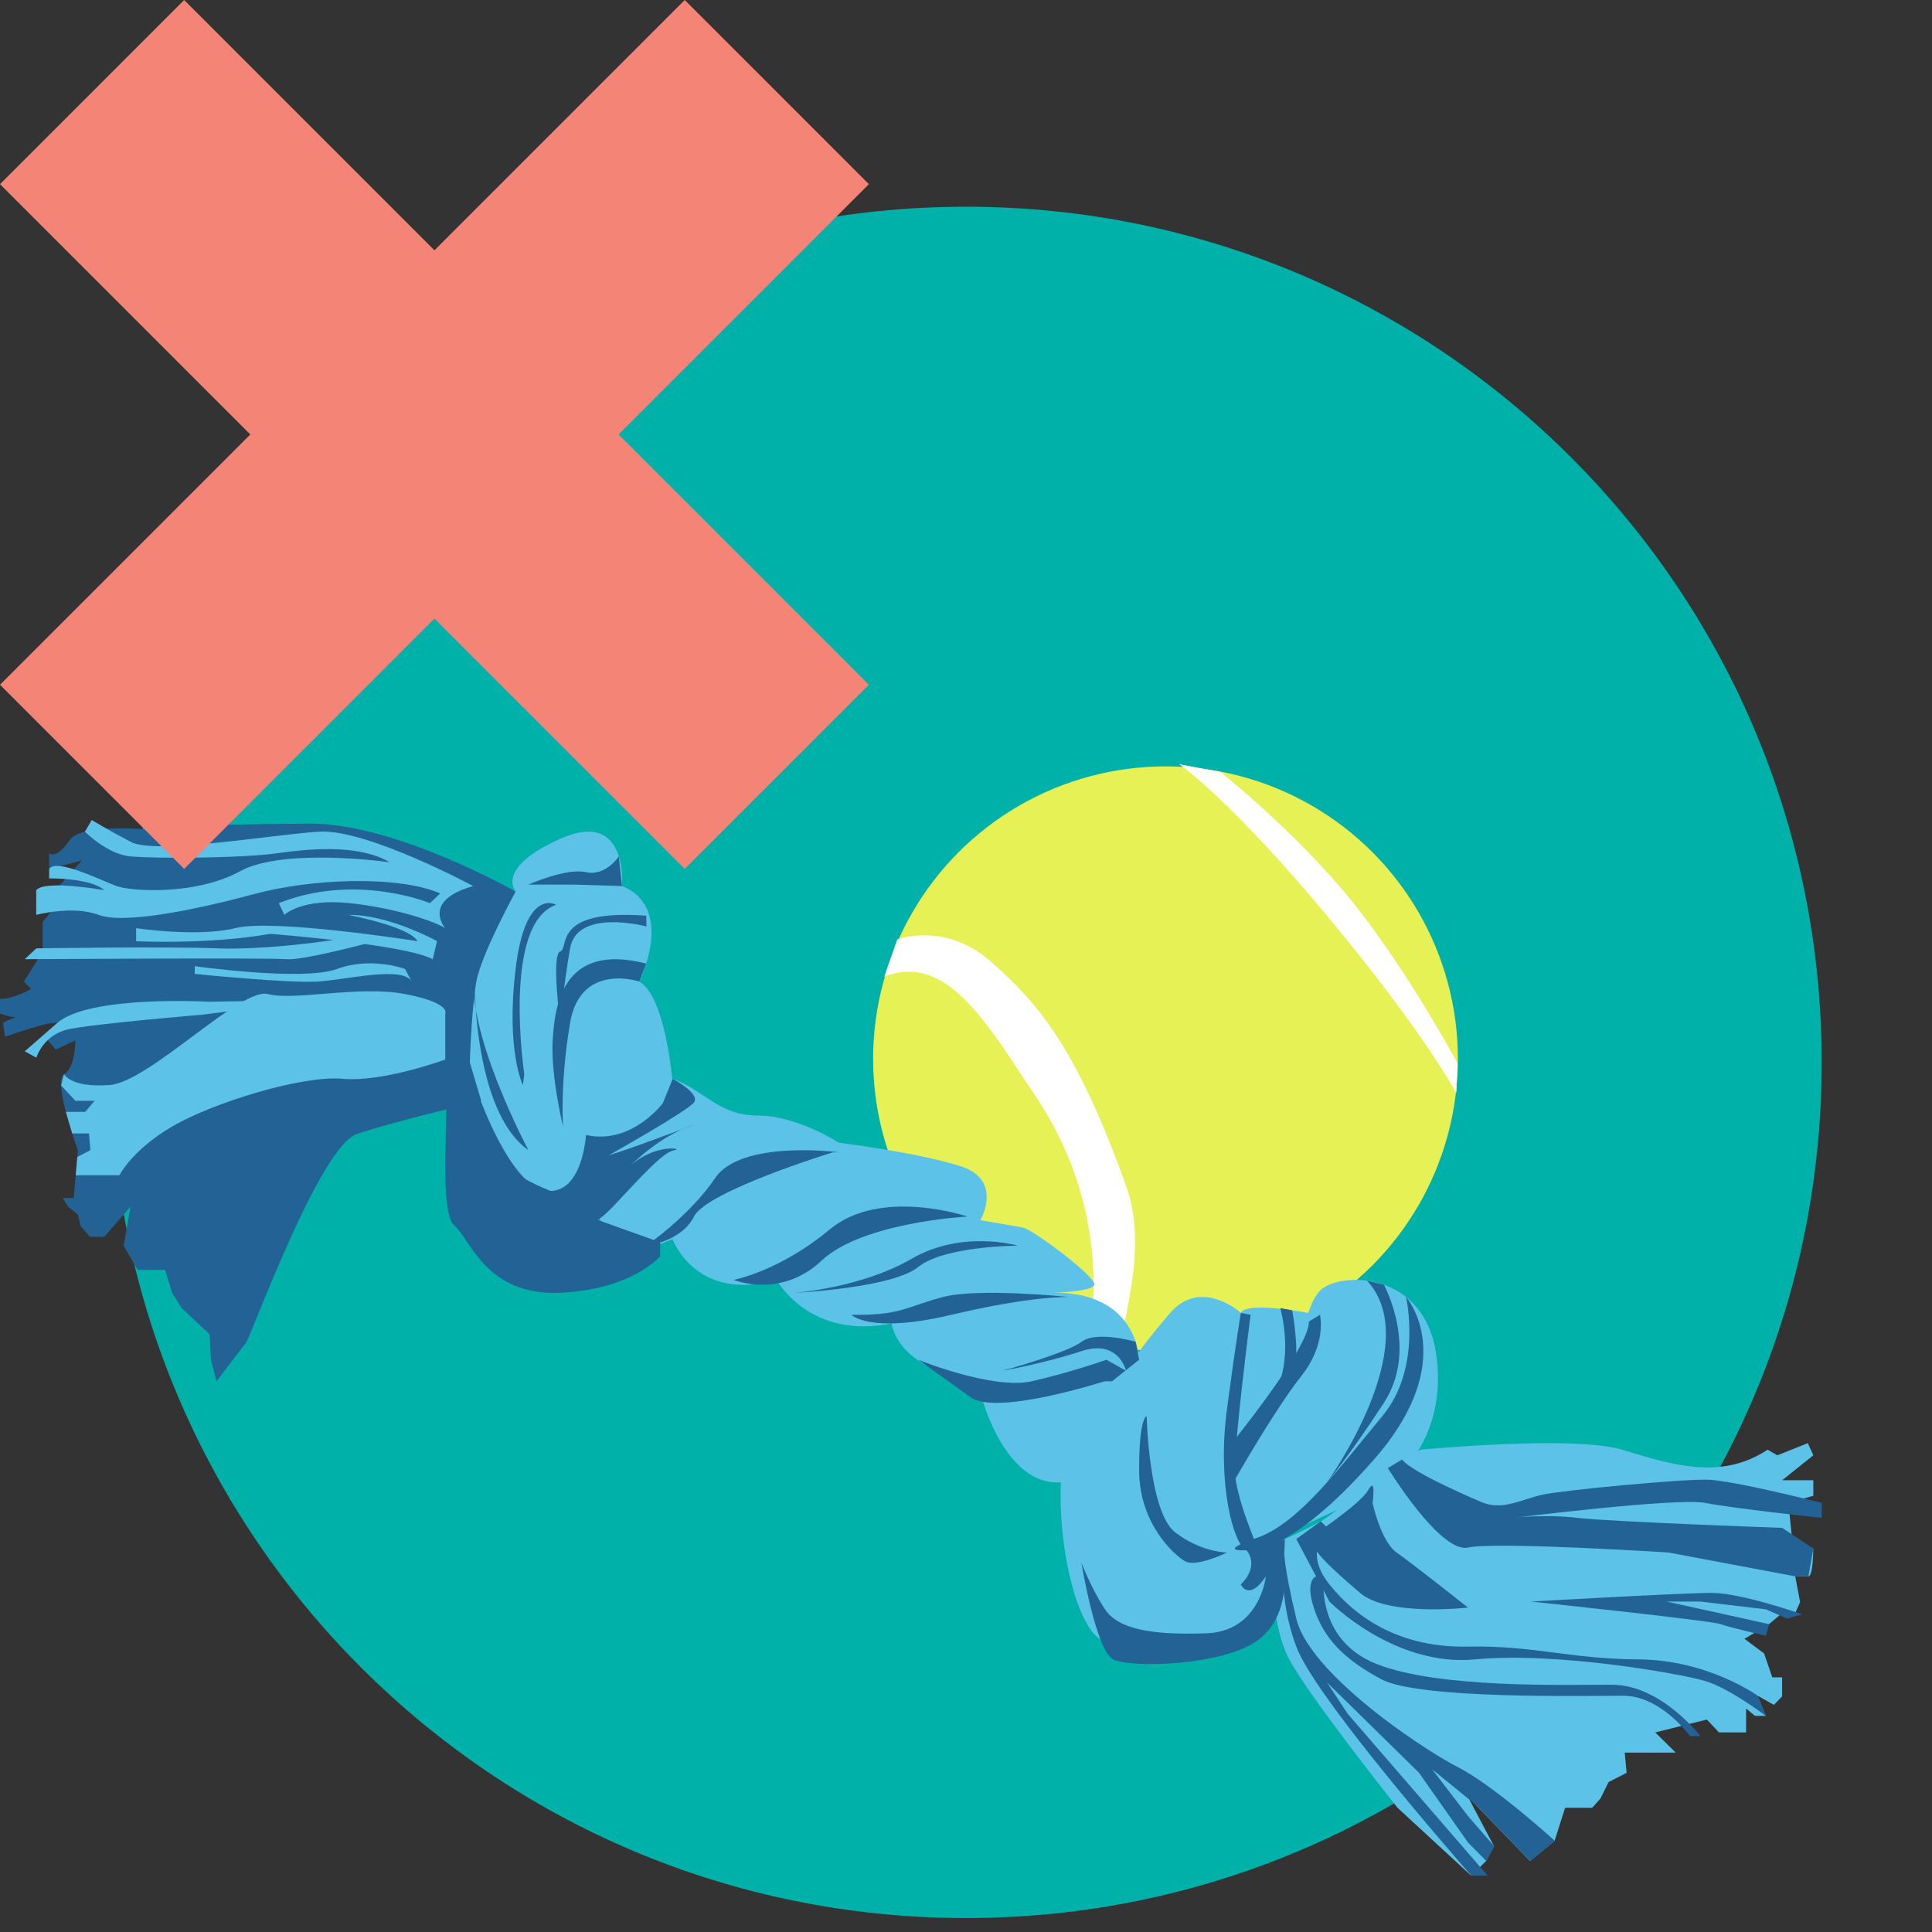 <?xml version="1.0" encoding="UTF-8"?><svg id="Layer_1" xmlns="http://www.w3.org/2000/svg" xmlns:xlink="http://www.w3.org/1999/xlink" viewBox="0 0 500 500"><rect x="0" y="0" width="500" height="500" fill="#333333" stroke="none"/><defs><style>.cls-1,.cls-2{fill:none;}.cls-2{stroke:#f48476;stroke-width:67.4px;}.cls-3{clip-path:url(#clippath);}.cls-4{fill:#00b1a9;}.cls-5{fill:#e6f155;}.cls-6{fill:#fff;}.cls-7{fill:#226294;}.cls-8{fill:#5cc2e8;}</style><clipPath id="clippath"><rect class="cls-1" width="224.87" height="224.87"/></clipPath></defs><path class="cls-4" d="m250,496.39c122.3,0,221.45-99.15,221.45-221.45S372.3,53.5,250,53.5,28.55,152.65,28.55,274.94s99.15,221.45,221.45,221.45"/><g><circle class="cls-5" cx="301.63" cy="274.01" r="75.67"/><path class="cls-6" d="m305.14,197.75s13.14,8.85,39.42,40.59c24.14,29.15,32.32,44.52,32.32,44.52l.33-7.68s-12.82-23.85-27.06-41.59c-14.47-18.03-34.33-33.83-34.33-33.83l-10.69-2Z"/><path class="cls-6" d="m228.84,252.75l3.37-9.61s12.29-4.8,24.32,5.81c12.03,10.62,22.13,22.13,35,58.3,6.26,17.59-2.89,38.23-.78,41.87l-5.02-1.32-4.22-.38s8.14-31.39-13.37-63.5c-12.25-18.29-22.95-37.66-39.29-31.17Z"/></g><g><g><path class="cls-8" d="m172.83,287.28l-18.21,14.73s1.69,10.45-2.96,11.85c-4.66,1.39-11.43.03-22.87-13.75-11.43-13.78-7.62-34.69-7.62-51.32,0-16.63,12.28-18.06,12.28-18.06,0,0-5.51-6.18,11.86-13.78,17.36-7.6,15.67,12.35,15.67,12.35,13.98,5.7,4.48,24.71,4.48,24.71,7.87,4.75,9.07,31.83,9.07,31.83"/><path class="cls-8" d="m294.8,351.9s-.16-18.02-23.16-17.33c0,0,11.01-.13,11.58-2.09.57-1.96-15.95-14.32-18.49-14.79-2.54-.48-11.01-1.9-11.01-1.9,0,0,6.08-10.44-5.22-14.01-11.3-3.57-31.39-6.04-31.39-6.04,0,0-10.82-7.04-20.99-7.04-10.16,0-13.98-6.65-22.02-9.5,0,0-4.24,14.73-13.13,16.15-8.89,1.43-9.32,12.83-9.32,12.83l4.66,9.5s6.28,8.39,17.75,3.01c0,0,5.92,16.48,26.91,10.54,0,0,8.5,15.63,29.78,11.26,0,0,1.04,12.02,22.6,14.99l.72,4.12s6.91,26.73,24.04,21.34c17.13-5.39,1.79-1.48,1.79-1.48l14.91-29.57Z"/><path class="cls-8" d="m367.64,375.18s39.51-3.8,52.15,0c12.64,3.8,25.42,8.08,37.67,0l2.51,1.45,7.89-3.14,1.43,3.14-8.06,6.45h8.06s0,4.02,0,4.02l-6.46,1.86.93,9.03,5.52,2.8s-.02,7.18-1.29,7.18h-3.38s1.26,6.65,1.26,6.65l-1.27,2.85h-3.39s-3.39,2.85-3.39,2.85l-6.35,3.8,5.08,3.8,2.12,6.18h2.54s0,4.92,0,4.92l-2.12,2.2-4.24-2.38,2.12,5.23h-2.77s-2.31-1.9-2.31-1.9v6.18s-7.01,0-7.01,0l-3.15-3.33-13.35,3.33,5.3,5.23h-4.59s-8.61,0-8.61,0l.49,5.23-4.66,2.38-2.12,4.28-2.12,2.38h-7.02s-2.72,8.55-2.72,8.55l-6.35,5.23-13.95-14.42-2.14-2.21,6.78,12.83-2.06,3.8-3.87,3.8-19.06-17.58s-22.57-28.3-28.01-38.38c-5.44-10.08-4.6-29.56-4.6-29.56,0,0,8.47-3.8,12.71-6.18,4.24-2.38,17.36-13.78,17.36-13.78l8.47-4.75Z"/><path class="cls-8" d="m357.9,385.16s16.52-9.98,13.98-33.26c-2.54-23.28-24.99-22.81-30.07-18.06-5.08,4.75-5.18,21.45-12.75,28.31-7.58,6.85-13.08,15.88-13.08,15.88,0,0,1.27,23.76,4.24,23.76,2.96,0,37.69-16.63,37.69-16.63Z"/><path class="cls-8" d="m338.57,339.78s-16.07-3.09-17.43,0c0,0-10.25-9.27-18.3,0-8.05,9.27-11.44,14.97-11.44,14.97,0,0-14.4,1.9-16.52,23.76-2.12,21.86,4.66,45.14,11.01,46.09s17.69,15.22,43.15-5.7l.05-19.01-8.05-.95s-8.65-17.16-1.99-25.45c6.65-8.29,21.36-18.27,19.51-33.71Z"/></g><g><path class="cls-7" d="m160.14,221.64s-3.41,5.23-8.49,4.07c-5.08-1.15-14.9,3.22-14.9,3.22h11.7s12.52.38,12.52.38l-.83-7.67Z"/><path class="cls-7" d="m133.44,230.74s-30.92-17.58-52.94-17.58c-22.02,0-34.3,1.43-39.81-2.38-5.51-3.8-11.01-6.65-11.01-6.65v2.67s8.28,7.18,14.52,8.44c0,0-22.61-3.02-26.19,2.2-3.58,5.23-5.27,3.33-5.27,3.33v4.15s8.47-2.25,8.47-2.25l-5.51,6.18-4.51,1.9-.15,3.33h3.73s-3.73,4.53-3.73,4.53v7.65s-4.87,7.78-4.87,7.78l1.91,1.9s-5.93,3.33-8.89,2.38v3.64s6.87,3.16,10.21,0c0,0-6.58,1.21-8.61,2.82l.52,3.52s9.26-3.23,12.04-3.52c2.78-.28,1.43,0,1.43,0l-3.23,3.52,2.88,3.33,5.08-2.38s.05,7.06-2.94,8.76,3.59,19.69,3.59,19.69l-1.08,12.35h-2.87s1.43,2.24,1.43,2.24l2.51,2.02.72,3.04,2.45,2.74h3.65s6.82-7.8,6.82-7.8l-1.79,10.11,3.61,6.25h7.15s1.79,5.96,1.79,5.96l2.51,3.96,7.18,6.71.36,6.65,1.43,5.58s6.25-8.35,7.53-9.82,19.06-50.88,28.8-54.21c9.74-3.33,32.19-8.55,32.19-8.55l-2.96-9.98s.42-13.78,1.69-20.91c1.27-7.13,10.16-23.28,10.16-23.28Z"/><path class="cls-7" d="m355.22,388.96s2.13,9.98,6.22,12.83,18.48,14.25,18.48,14.25c0,0-20.75,2.38-27.95-3.8-7.2-6.18-11.66-10.22-13.24-14.14,0,0,13.24-8.67,15.36-12.47,2.12-3.8,1.13,3.33,1.13,3.33Z"/><path class="cls-7" d="m383.92,388.96s-18.61-7.76-21.05-11.25l-3.7,2.22s13.55,22.14,20.75,20.57c7.2-1.57,51.83,1.28,51.83,1.28l32.88,6.18h3.38s1.29-7.18,1.29-7.18l-8.06-5.37s-44.01-1.55-52.92-2.58c-8.91-1.03-16.74,0-16.74,0,0,0,42.53-5.3,49.74-3.88,7.21,1.43,30.13,3.88,30.13,3.88v-3.88s-22.84-5.85-29.66-6.01c-6.82-.16-37.34,2.72-42.62,3.89s-9.99,4.02-15.26,2.12Z"/><path class="cls-7" d="m363.89,335.67s4.26,18.38-6.16,30.85c-10.42,12.47-21.43,27.68-32.44,31.48-11.01,3.8-2.71,3.2-2.71,3.2,0,0,10.36,2.34,33-23.48,22.65-25.81,8.31-42.05,8.31-42.05Z"/><path class="cls-7" d="m319.58,382.95l-2.02-7.92s21.47-26.24,21.17-33l2.87-1.77s1.91,7.36-4.87,15.92c-6.78,8.55-17.15,26.77-17.15,26.77Z"/><path class="cls-7" d="m323.65,340.26s-4.28,33.54-4.08,40.41c.21,6.87,5.87,19.84,5.87,19.84,0,0,.35,1.99-2.87.69-3.22-1.3-7.68-16.83-5.02-36.63,2.65-19.79,3.59-24.78,3.59-24.78l2.51.48Z"/><path class="cls-7" d="m296.75,366.51s.59,24.82,7.37,30.05c6.78,5.23,13.44,5.23,13.44,5.23,0,0-8.02,3.96-10.94,2.22-2.92-1.74-11.82-9.82-11.82-23.6,0-13.78,1.95-13.9,1.95-13.9Z"/><path class="cls-7" d="m327.6,407.97s-1.46,14.25-15.44,14.73c-13.98.48-22.7-1-26.18-6.2-3.47-5.2-6.1-12.04-6.1-12.04,0,0,3.71,22.73,8.25,25,4.54,2.27,28.17,1.67,37.32-4.92,9.15-6.59,6.81-20.08,6.81-20.08l.27-6.14-9.95,2.88s3.65,3.81-1.47,8.85c0,0,2.03,4.57,6.5-2.08Z"/><path class="cls-7" d="m286.34,357.32s-28.37,9.23-35.16,4.28c-6.79-4.95-13.56-9.7-13.56-9.7,0,0,19.31,7.84,29.35,5.58,10.04-2.26,19.37-5.58,19.37-5.58v5.42Z"/><path class="cls-7" d="m276.66,335.67s-23.29-2.45-32.64,0c-9.35,2.45-10.89,4.83-23.68,4.59,0,0,4.73,5.02,25.83.02,21.1-5.01,30.49-4.61,30.49-4.61Z"/><path class="cls-7" d="m250.33,314.84s-27.1,1.43-37.69,11.4c-10.59,9.98-22.79,4.99-22.79,4.99,0,0,11.78-2.14,24.91-13.07,13.13-10.93,35.57-3.33,35.57-3.33Z"/><path class="cls-7" d="m215.6,298.21s-32.61,9.98-36,16.63c-3.39,6.65-12.36,7.53-12.36,7.53,0,0,11.09-7.53,17.86-17.51,6.78-9.98,32-6.65,32-6.65"/><path class="cls-7" d="m171.55,285.47s-8.04,10.91-19.9,8.26c0,0-.85,15.41-10.16,14.46-9.32-.95-17.84-24.71-19.08-28.98s-1.85,4.06-1.85,4.06c0,0,11.15,27.61,19.43,31.02,8.28,3.41,11.66,5.39,18.65-2.02,6.99-7.4,12.92-14.17,15.89-14.59,2.96-.42-6.78-2.32-13.98,6.71,0,0,8.47-9.98,19.06-13.3,0,0-17.83,6.74-22.04,7.88,0,0,20.35-11.41,22.04-13.68,1.69-2.28-5.51-6.08-5.51-6.08l-2.55,6.27Z"/><path class="cls-7" d="m170.83,321.5l-16.86-6.04-6.44-5.44s-17.49-5.28-19.39-12.35c-1.9-7.07-7.59-19.69-7.59-19.69,0,0-5.03-11.25-4.96,2.82.07,14.08-1.69,33.31,2.15,36.52s8.04,17.98,26.91,17.25c18.87-.73,26.19-9.45,26.19-9.45v-3.62Z"/><path class="cls-7" d="m165.45,254.02s-15.26-5.13-17.92,10.74c-2.66,15.87-1.81,26.8-1.81,26.8,0,0-3.25-13.39-2.69-22.38.57-8.98,2.53-25.39,24.21-19.8l-1.79,4.64Z"/><path class="cls-7" d="m167.32,239.77s-17.97-4.82-19.79,5.67c-1.81,10.49-2.53,19.32-2.53,19.32,0,0-2.41-17.75,0-18.52,2.41-.77-2.4-11.09,22.24-9.26l.08,2.78Z"/><path class="cls-7" d="m135.68,277.98s-5.82-38.97,8.25-43.82c0,0-7.95-4.72-10.49,16.6-2.54,21.31,1.88,30.04,1.88,30.04"/><path class="cls-7" d="m136.75,297.66s-16.62-31.15-13.99-46.89c0,0-.91,36.36,13.99,46.89Z"/><path class="cls-7" d="m358.14,332.48s9.13,16.56,0,30.58c-9.13,14.02-14.73,20.6-14.73,20.6,0,0,25.72-35.64,10.37-52.23l4.36,1.05Z"/><path class="cls-7" d="m334.43,339.11s2.36,12.74,0,16.81c-2.36,4.06-7.19,9.05-7.19,9.05,0,0,8.49-8.44,4.12-26.43l3.07.57Z"/><path class="cls-7" d="m291.41,354.75s-.68-2.99-3.32-4.68c-1.75-1.12-4.36-1.66-8.2-.4-9.65,3.18-20.45,5.08-20.45,5.08,0,0,16.55-4.53,20.45-7.49s14.02,0,14.02,0l.89,4.64-7.02,5.58h-6.46s5.02-5.58,5.02-5.58"/><path class="cls-7" d="m205.63,334.58s17.17-1.21,30.3-8.81c13.13-7.6,27.46-3.39,27.46-3.39,0,0-18.99.04-25.76,5.52-6.78,5.48-31.99,6.68-31.99,6.68Z"/><path class="cls-7" d="m344.06,395.96l-2.25-2.25-6.33,4.6,8.58,16.17s16.69,16.98,37.71,14.97c21.02-2.01,53.21,3.7,59.56,5.6,6.35,1.9,15.67,9.03,15.67,9.03l-2.12-5.23s-12.87-9.29-30.78-9.4c-17.92-.11-27.24-3.66-44.18-3.31-16.94.35-28.53-6.89-35.87-16.1-7.33-9.21,0-14.09,0-14.09Z"/><path class="cls-7" d="m342.6,407.97s-2.3,16.39,13.7,22.69c16,6.3,48.19,5.35,60.89,5.35,12.71,0,22.87,13.3,22.87,13.3h-2.69s-7.48-10.45-17.22-10.45c-9.74,0-52.94.95-62.68-4.28-9.74-5.23-14.74-10.51-17.32-18.08-2.58-7.58.44-8.53.44-8.53"/><path class="cls-7" d="m402.37,476.39s-15.67-14.25-24.99-19.01c-4.01-2.04-11.69-6.82-19.42-12.72-10.23-7.82-20.54-17.64-22.48-25.76-3.41-14.25-3.09-17.26-3.09-17.26,0,0-1.97,10.85,3.09,24.51,2.15,5.81,10.68,17.42,19.77,28.83,12.26,15.4,25.53,30.44,25.53,30.44h4.23s-36.23-41.89-36.23-41.89l-5.36-8.12,23.78,23.34,12.73,18.11,4.72,4.76,2.06-3.8-6.78-7.8-9.32-12.16,11.46,9.34,13.95,14.42,6.35-5.23Z"/><path class="cls-7" d="m457.85,420.32l-.85,3.01s-9.07-2.06-11.74-3.01-49.03-5.84-49.03-5.84c0,0,39.16-2.24,46.79-2.24,7.62,0,23.4,5.54,23.4,5.54l-3.92,1.11-5.51-2.4-16.94-2.01h-8.73s26.51,5.84,26.51,5.84Z"/></g><g><path class="cls-8" d="m122.48,229.31s-27.65-14.86-39.9-14.08c-12.24.78-42.31,6-48.67,2.68-6.35-3.33-10.16-5.7-10.16-5.7l-1.77,3.02s5.76,5.86,11.81,6.41c6.05.55,28.47.55,38.43-.88,9.97-1.43,21.4-1.9,28.6,2.38,0,0-27.42-3.87-38.7,2.34-11.28,6.21-28.01,5.26-31.93,3.84-3.91-1.43-15.77-7.38-17.47-4.4v2.41s10.69-.18,14.24,3.04c0,0-15.41-2.75-17.58,0v6.4s9.46-2.53,16.14,0c6.68,2.53,25.83-1.48,40.4-5.42,14.56-3.94,37.01-4.89,48.02-.13l-2.68,2.51s-19.05-7.95-39.1,0l1.43,3.04s4.39-4.34,16.86-3.04c12.47,1.29,22.66,5.02,24.77,6.48,0,0-6.27-7.09,7.24-10.89Z"/><path class="cls-8" d="m113.11,243.57s-12.53-6.95-23-6.8c0,0,15.84,3,17.94,6.8,0,0-37.22-5.85-46.99-3.4s-25.83.04-25.83.04v3.37s18.59.95,34.68-1.9c0,0,35.04,2.7,42.08,6.58l1.11-4.68Z"/><path class="cls-8" d="m115.24,262.34s1.62-2.78-10.42-5.08c-12.04-2.29-28.5,1.82-35.51,0-7.02-1.82-30.73,22.77-40.9,23.54-10.17.77-11.84-2.82-11.84-2.82l-.76,2.93,3.71,3.99h4.95s-2.41,2.85-2.41,2.85h-5s1.63,5.59,1.63,5.59h4.34s.36,4.33.36,4.33l-3.38,1.75-.41,4.73h4.87s6.46,0,6.46,0c0,0,3.1-6.43,13.63-12.61s33.67-13.3,44.12-12.35c10.46.95,26.56-4.99,26.56-4.99v-11.87Z"/><path class="cls-8" d="m54.25,259.25s-31.07-1.81-39.46,5.51l-8.39,7.32,3.01,1.65s1.73-5.9,8.25-7.34c6.52-1.44,34.9-3.81,34.9-3.81l6.19-.8,6.82-2.73-11.32.2Z"/><path class="cls-8" d="m9.4,245.43s34.45-.51,46.64,0c12.18.51,31.97-2.1,33.72-2.93,1.76-.84,4.66,1.79,4.66,1.79,0,0-16.41,4.35-20.24,3.95-3.83-.4-67.78,0-67.78,0l3.01-2.81Z"/><path class="cls-8" d="m104.83,250.76s-8.72-3.26-17.58,0c-8.86,3.26-36.85-.72-36.85-.72v2.01s24.23,2.45,31.82,1.98c7.6-.48,22.13-4.15,24.39.06,2.26,4.22-1.79-3.32-1.79-3.32Z"/></g></g><g class="cls-3"><line class="cls-2" x1="23.83" y1="201.05" x2="201.04" y2="23.83"/><line class="cls-2" x1="201.04" y1="201.05" x2="23.83" y2="23.83"/></g></svg>